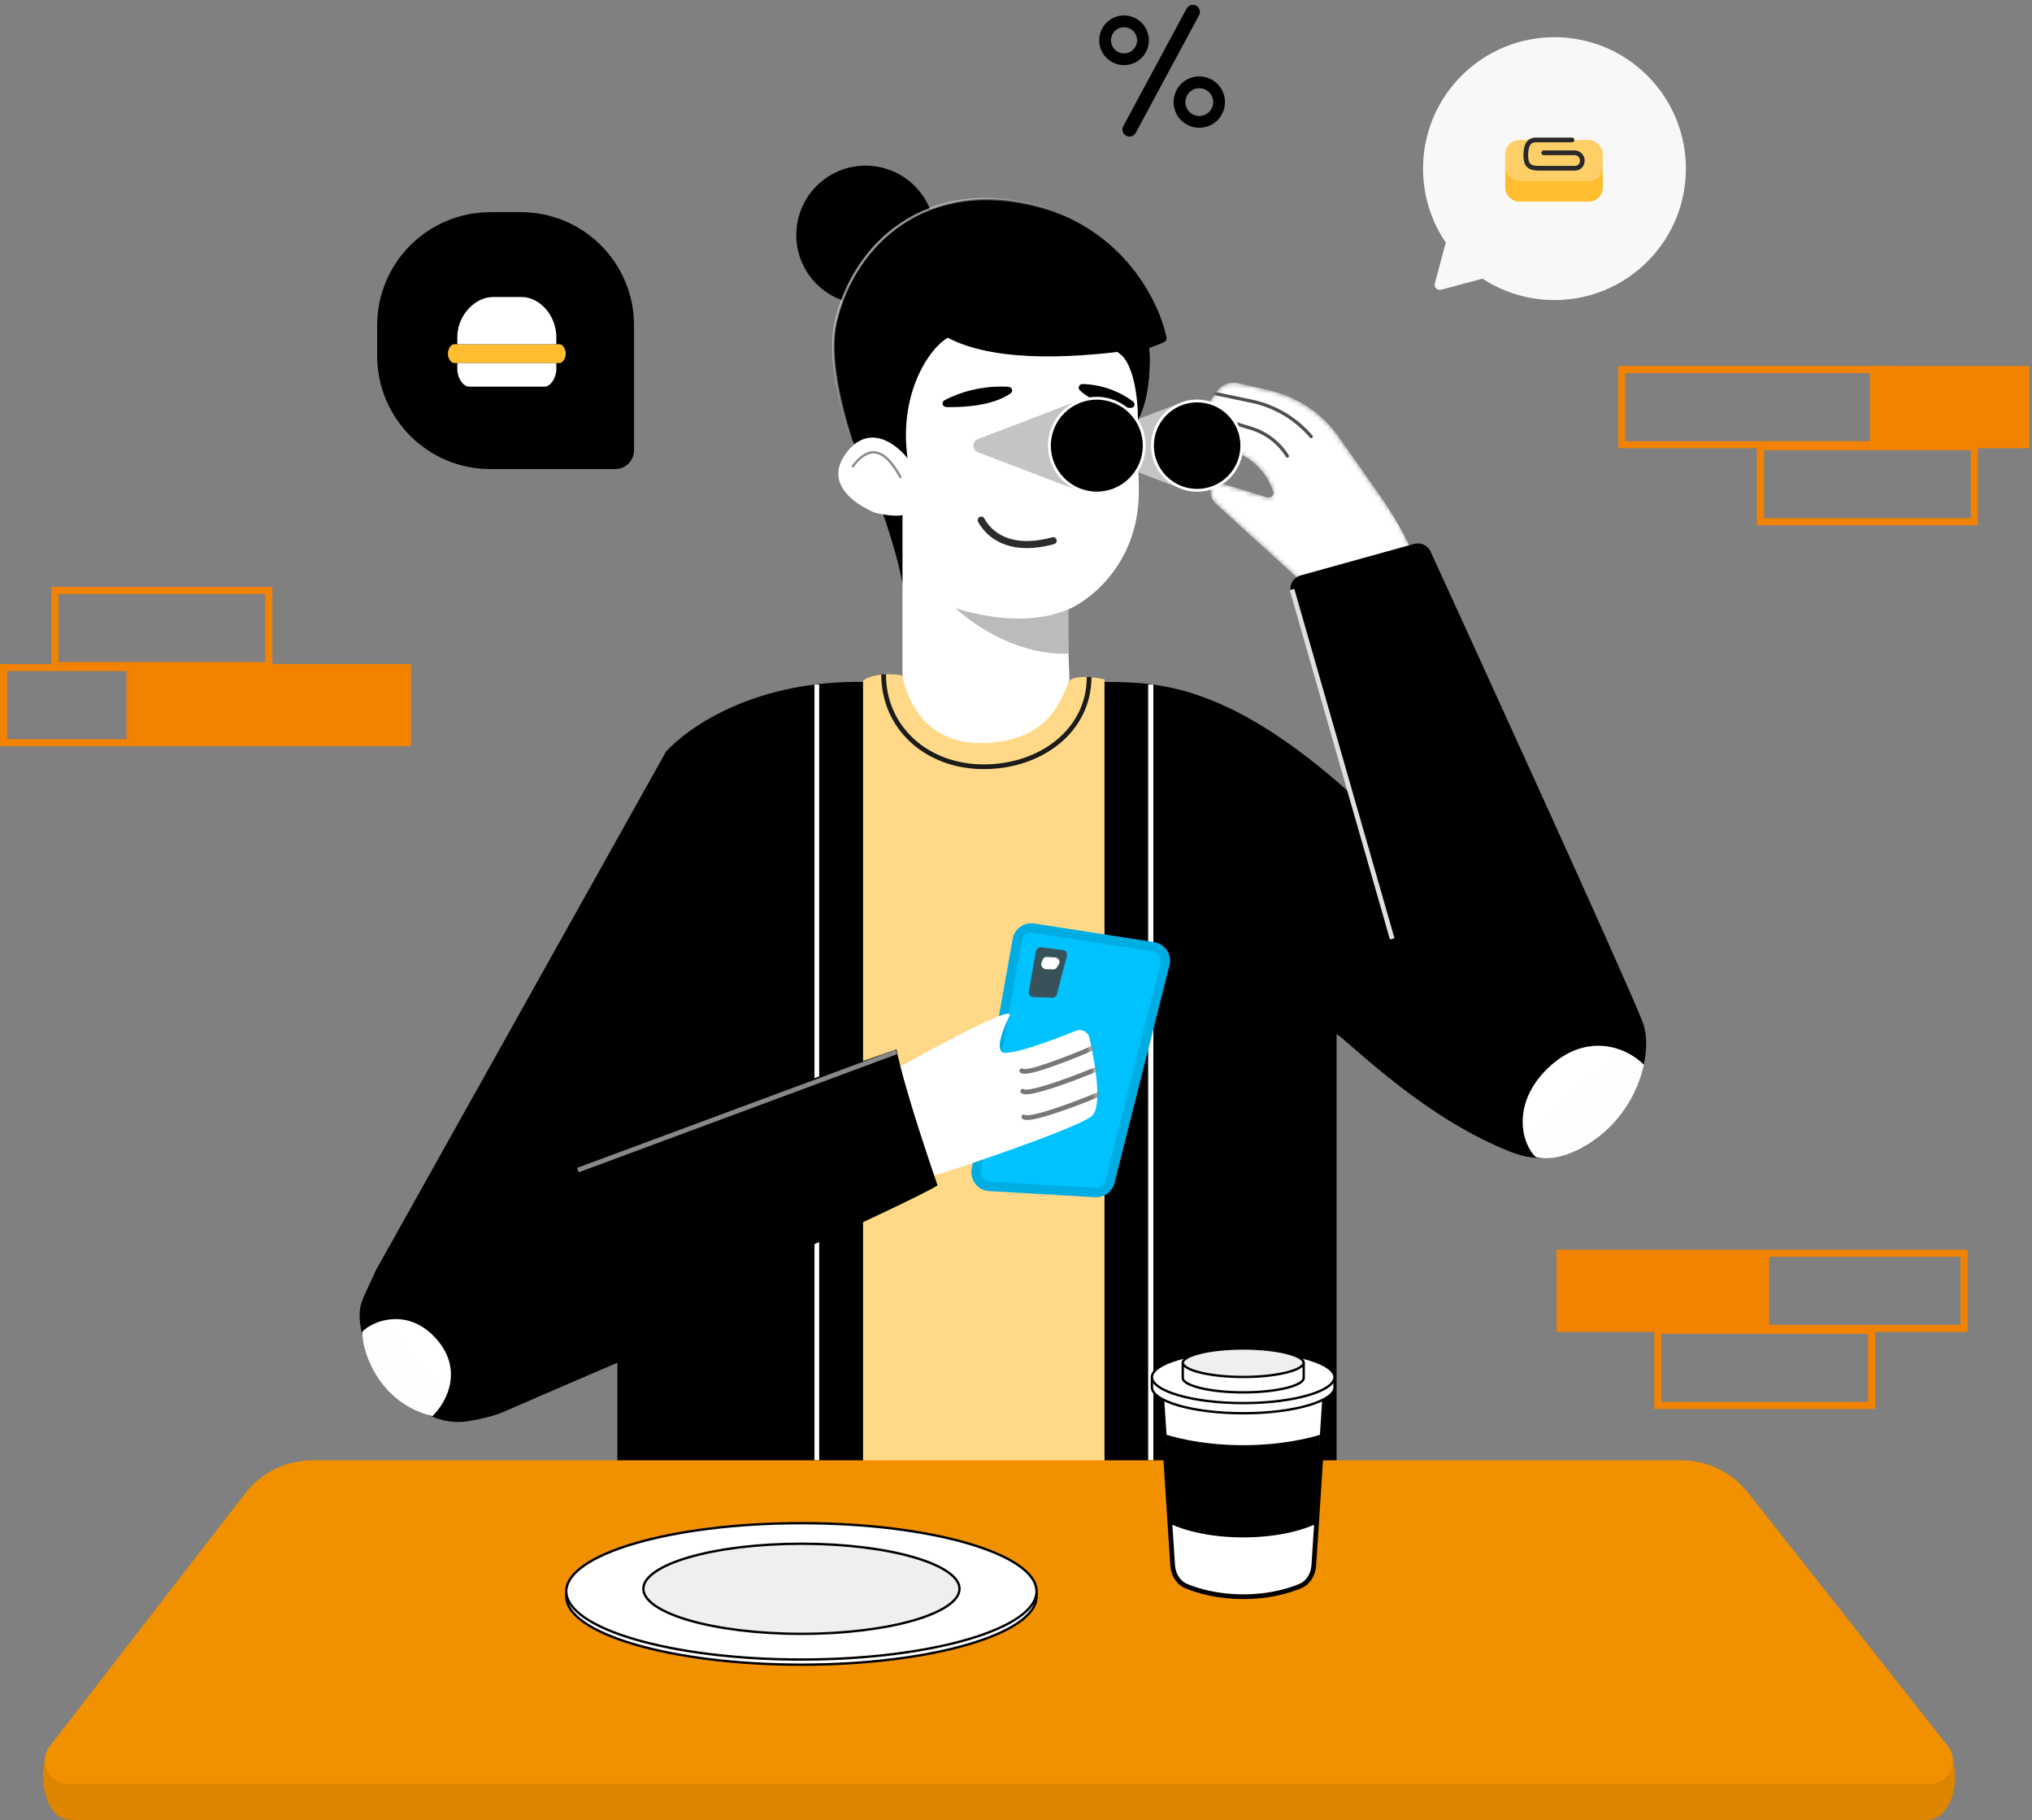 <svg width="431" height="386" viewBox="0 0 431 386" fill="none" xmlns="http://www.w3.org/2000/svg">
<rect x="0" y="0" width="431" height="386" fill="#808080" stroke="none"/>
<mask id="mask0" mask-type="alpha" maskUnits="userSpaceOnUse" x="251" y="76" width="50" height="52">
<path d="M277.862 125.028L258.033 106.971C256.945 106.044 256.51 104.626 256.904 103.28C257.11 102.573 257.919 102.163 258.661 102.389L268.755 105.471C269.579 105.722 270.365 104.955 270.049 104.209L269.522 102.965C268.298 100.075 265.996 97.705 263.025 96.276L253.509 91.698C252.99 91.448 252.818 90.838 253.135 90.37L258.117 82.991C259.077 81.57 260.911 80.871 262.64 81.267L269.004 82.727C275.116 84.129 280.392 87.596 283.807 92.455L296.989 111.207L300.331 118.713L277.862 125.028Z" fill="white"/>
</mask>
<g mask="url(#mask0)">
<path d="M277.862 125.028L258.033 106.971C256.945 106.044 256.51 104.626 256.904 103.28C257.11 102.573 257.919 102.163 258.661 102.389L268.755 105.471C269.579 105.722 270.365 104.955 270.049 104.209L269.522 102.965C268.298 100.075 265.996 97.705 263.025 96.276L253.509 91.698C252.99 91.448 252.818 90.838 253.135 90.37L258.117 82.991C259.077 81.57 260.911 80.871 262.64 81.267L269.004 82.727C275.116 84.129 280.392 87.596 283.807 92.455L292.404 104.684C295.454 109.022 298.075 113.646 300.232 118.491L300.331 118.713L277.862 125.028Z" fill="white"/>
<path d="M278.117 92.6V92.6C274.849 88.763 270.399 86.124 265.455 85.088L257.601 83.444" stroke="#4E4E4E" stroke-width="0.7" stroke-linecap="round"/>
<path d="M273.049 96.71V96.71C271.285 93.898 268.571 91.82 265.395 90.849L253.626 87.254" stroke="#4E4E4E" stroke-width="0.7" stroke-linecap="round"/>
</g>
<circle cx="183.607" cy="49.842" r="14.71" fill="black"/>
<path d="M130.947 289.021V310.269H283.499V219.283C287.676 222.37 302.479 237.303 320.547 244.345C338.616 251.387 352.827 227.97 348.334 216.559C344.269 206.234 309.942 131.193 303.44 116.992C302.826 115.652 301.335 114.966 299.915 115.361L275.891 122.034C274.278 122.482 273.344 124.163 273.815 125.769L286.223 168.069C260.616 145.186 245.906 144.641 234.465 144.641C232.721 143.334 228.283 150.09 210.848 150.09C193.414 150.09 184.34 144.097 183.795 144.641C160.368 144.097 146.202 154.085 141.299 159.352L79.733 269.407L77.366 274.537C76.768 275.833 76.296 277.204 76.277 278.631C76.136 289.417 87.485 302.263 98.043 301.568C98.186 301.559 98.328 301.544 98.47 301.526C99.46 301.401 103.709 300.801 106.975 299.373C115.692 295.559 130.947 289.021 130.947 289.021Z" fill="black"/>
<path d="M295.297 199.124L274.048 125.028" stroke="#E0E0E0"/>
<path d="M220.299 43.848C196.872 37.31 181.072 51.475 177.258 68.365C175.792 74.858 177.706 84.212 180.776 93.428C184.444 99.966 189.938 115.553 191.235 122.848C192.537 130.177 193.598 109.122 192.513 97.786C191.968 82.531 195.782 79.262 200.685 72.179C209.314 77.932 227.752 76.557 237.545 75.066C239.724 76.538 241.359 82.095 241.359 89.069C243.974 84.275 244.027 76.538 243.727 73.814C244.89 73.376 246.18 72.937 247.018 72.499C247.352 72.324 247.502 71.949 247.426 71.58C245.876 64.078 238.541 48.939 220.299 43.848Z" fill="black" stroke="url(#paint0_linear)" stroke-width="0.5"/>
<path d="M208.313 159.352C191.969 160.441 191.969 144.641 191.424 144.097L191.424 109.228C190.116 109.663 186.52 109.046 185.431 108.683C181.617 107.048 174.643 102.69 179.437 96.152C184.232 89.614 190.152 94.154 192.513 97.241C190.587 83.782 196.873 74.023 201.041 71.635C212.097 77.481 231.073 75.416 239.369 74.359C239.369 76.538 241.548 78.172 241.548 80.352C241.548 81.986 241.112 87.543 241.548 103.235C241.984 118.926 231.559 127.207 226.293 129.386L226.837 144.097C226.111 148.818 221.389 158.48 208.313 159.352Z" fill="white"/>
<path d="M190.983 101.153C188.747 97.245 185.453 92.902 180.883 98.887" stroke="#8A8A8A" stroke-width="0.5" stroke-linecap="round"/>
<path d="M241.359 89.069C243.974 84.275 244.027 76.538 243.727 73.814C234.725 72.07 235.855 73.922 237.545 75.066C239.724 76.538 241.359 82.095 241.359 89.069Z" fill="black"/>
<path d="M213.861 82.026C208.012 81.71 203.236 83.344 200.384 84.864C199.593 85.285 199.868 86.308 200.764 86.332C204.875 86.44 210.793 85.921 214.333 83.445C214.992 82.984 214.665 82.069 213.861 82.026Z" fill="black"/>
<path d="M229.676 81.452C234.402 81.597 238.108 83.48 240.291 85.126C240.968 85.638 240.593 86.569 239.745 86.516C236.39 86.31 231.693 85.379 229.047 82.781C228.505 82.25 228.917 81.429 229.676 81.452Z" fill="black"/>
<path d="M226.648 138.63C216.646 139.018 207.378 133.355 202.676 128.986C208.418 130.785 218.205 132.767 226.648 129.229V138.63Z" fill="#BBBBBB"/>
<path d="M183.062 311.904V144.4C184.734 142.833 189.744 142.785 191.412 143.301C191.412 143.301 193.437 158.379 209.226 157.58C225.014 156.781 225.559 145.013 227.193 144.096C228.926 143.124 232.791 143.73 234.276 144.096V311.904H183.062Z" fill="#FFD987"/>
<path d="M244.083 309.725V145.187" stroke="white" stroke-width="1.1"/>
<path d="M215.782 199.288L207.083 248.101C206.767 249.871 208.069 251.519 209.863 251.622L232.346 252.919C233.783 253.002 235.075 252.054 235.428 250.659L247.09 204.498C247.523 202.784 246.388 201.069 244.641 200.798L219.195 196.85C217.584 196.6 216.068 197.683 215.782 199.288Z" fill="#00C2FF" stroke="#00ADE3" stroke-width="2"/>
<path d="M219.739 201.732L218.219 210.28C218.112 210.878 218.56 211.432 219.167 211.454L223.183 211.599C223.652 211.616 224.069 211.304 224.187 210.85L226.288 202.732C226.439 202.148 226.042 201.564 225.443 201.489L220.848 200.915C220.319 200.849 219.832 201.209 219.739 201.732Z" fill="#395259"/>
<path d="M221.152 203.537L220.914 204.151C220.662 204.804 221.192 205.554 221.916 205.57L223.372 205.602C223.716 205.609 224.025 205.441 224.191 205.156L224.599 204.455C224.934 203.879 224.482 203.105 223.786 203.064L222.069 202.964C221.658 202.939 221.294 203.167 221.152 203.537Z" fill="white"/>
<path d="M214.117 215.469C215.696 212.248 190.69 226.366 190.69 226.366C192.506 234.175 196.574 249.685 198.317 249.249C200.497 248.704 228.283 239.442 231.552 236.718C233.818 234.829 232.429 225.982 231.072 220.11C230.772 218.809 229.364 218.125 228.132 218.639C223.364 220.627 213.572 224.187 212.483 223.097C211.393 222.007 212.539 218.691 214.117 215.469Z" fill="white"/>
<mask id="mask1" mask-type="alpha" maskUnits="userSpaceOnUse" x="190" y="214" width="43" height="36">
<path d="M214.117 215.469C215.696 212.248 190.69 226.366 190.69 226.366C192.506 234.175 196.574 249.685 198.317 249.249C200.497 248.704 228.283 239.442 231.552 236.718C233.818 234.829 232.429 225.982 231.072 220.11C230.772 218.809 229.364 218.125 228.132 218.639C223.364 220.627 213.572 224.187 212.483 223.097C211.393 222.007 212.539 218.691 214.117 215.469Z" fill="white"/>
</mask>
<g mask="url(#mask1)">
<path d="M216.721 227.085C217.086 227.418 218.386 227.199 220.113 226.686C223.43 225.699 228.891 223.598 231.777 222.247" stroke="#777777" stroke-linecap="round"/>
<path d="M216.913 231.439C218.095 232.407 228.165 228.63 233.058 226.553" stroke="#777777" stroke-linecap="round"/>
<path d="M217.154 236.882C218.336 237.85 228.406 234.073 233.299 231.996" stroke="#777777" stroke-linecap="round"/>
</g>
<path d="M173.255 145.187V309.725" stroke="white"/>
<path d="M190.145 222.552L107.876 251.428C125.492 257.239 162.577 268.099 169.986 265.048C177.396 261.997 195.593 253.425 198.862 251.428C197.772 248.159 191.961 231.451 190.145 222.552Z" fill="black"/>
<path d="M122.586 248.159L190.145 223.097" stroke="#888888"/>
<path d="M248.073 86.334L230.316 93.116C229.03 93.608 229.03 95.427 230.316 95.919L248.073 102.702C250.746 103.723 253.743 103.707 256.184 102.213C259.136 100.406 262.667 97.6 262.667 94.518C262.667 91.436 259.136 88.63 256.184 86.822C253.743 85.328 250.746 85.312 248.073 86.334Z" fill="#C4C4C4"/>
<circle cx="253.92" cy="94.518" r="9.477" fill="black" stroke="url(#paint1_linear)" stroke-width="0.6"/>
<path d="M226.696 85.758L207.434 93.117C206.147 93.608 206.147 95.428 207.434 95.919L226.696 103.277C229.369 104.298 232.364 104.277 234.816 102.801C237.984 100.894 241.903 97.859 241.903 94.518C241.903 91.177 237.984 88.141 234.816 86.234C232.364 84.758 229.369 84.737 226.696 85.758Z" fill="#C4C4C4"/>
<circle cx="232.642" cy="94.517" r="10.052" fill="black" stroke="url(#paint2_linear)" stroke-width="0.6"/>
<path d="M239.573 27.469L253.006 2.525" stroke="black" stroke-width="3" stroke-linecap="round"/>
<circle cx="238.416" cy="8.548" r="4.018" transform="rotate(17.615 238.416 8.548)" stroke="black" stroke-width="2.5"/>
<circle cx="254.378" cy="21.655" r="4.198" transform="rotate(17.615 254.378 21.655)" stroke="black" stroke-width="2.5"/>
<path d="M208.124 110.317C209.577 113.042 213.79 117.291 223.379 114.676" stroke="#2C2C2C" stroke-width="1.5" stroke-linecap="round"/>
<path d="M91.714 300.347C80.729 297.655 76.881 287.296 76.821 282.483C78.956 280.149 86.314 277.232 92.326 283.719C98.338 290.207 94.951 297.259 91.714 300.347Z" fill="url(#paint3_linear)"/>
<path d="M348.689 225.821C345.603 239.579 332.89 247.069 325.807 245.434C322.845 242.83 320.371 234.206 328.31 226.554C336.248 218.902 344.761 221.862 348.689 225.821Z" fill="url(#paint4_linear)"/>
<path d="M231.007 143.582C231.007 155.017 220.705 162.621 208.669 162.621C196.633 162.621 187.421 154.442 187.421 143.007" stroke="#1B1B1B"/>
<path d="M413.201 370.745H10.561C7.86 374.558 8.86 386 15.109 386H408.622C414.015 386 416.516 376.738 413.201 370.745Z" fill="#DE8500"/>
<path d="M356.617 309.724H66.264C60.691 309.724 55.432 312.306 52.024 316.715L10.588 370.315C8.047 373.601 10.39 378.373 14.544 378.373H409.202C413.379 378.373 415.715 373.554 413.127 370.275L370.747 316.573C367.334 312.248 362.127 309.724 356.617 309.724Z" fill="#F29100"/>
<rect x="28.331" y="140.828" width="58.841" height="17.434" fill="#F28300"/>
<rect x="-0.75" y="0.75" width="26.831" height="15.934" transform="matrix(-1 0 0 1 26.831 140.828)" stroke="#F28300" stroke-width="1.5"/>
<rect x="-0.75" y="0.75" width="45.355" height="15.934" transform="matrix(-1 0 0 1 56.252 124.483)" stroke="#F28300" stroke-width="1.5"/>
<rect x="401.333" y="94.312" width="57.341" height="15.934" transform="rotate(180 401.333 94.312)" stroke="#F28300" stroke-width="1.5"/>
<rect x="0.75" y="-0.75" width="42.086" height="15.934" transform="matrix(1 8.74228e-08 8.74228e-08 -1 373.752 280.983)" stroke="#F28300" stroke-width="1.5"/>
<rect width="33.779" height="17.434" transform="matrix(1 -8.74228e-08 -8.74228e-08 -1 396.634 95.062)" fill="#F28300"/>
<rect x="373.752" y="282.483" width="43.586" height="17.434" transform="rotate(-180 373.752 282.483)" fill="#F28300"/>
<path d="M314.448 59.1C325.261 66.189 339.919 64.982 349.423 55.478C360.31 44.592 360.31 26.941 349.423 16.055C338.537 5.168 320.886 5.168 309.999 16.055C300.373 25.682 299.259 40.598 306.658 51.449L304.335 60.118C304.118 60.928 304.859 61.669 305.669 61.452L314.448 59.1Z" fill="#F8F8F8"/>
<path d="M319.269 32.952H339.972V39.759C339.972 41.416 338.629 42.759 336.972 42.759H322.269C320.612 42.759 319.269 41.416 319.269 39.759V32.952Z" fill="#FFBD2F"/>
<rect x="319.27" y="29.683" width="20.703" height="8.717" rx="3" fill="#FFCF67"/>
<path d="M333.434 29.683C333.434 29.683 329.076 29.683 325.807 29.683C324.273 29.683 323.628 30.772 323.628 32.952C323.628 35.131 324.521 35.676 326.352 35.676C329.621 35.676 331.426 35.676 333.979 35.676C335.069 35.676 335.614 34.944 335.614 34.041C335.614 33.139 334.882 32.407 333.979 32.407C331.255 32.407 327.441 32.407 327.441 32.407" stroke="#292929" stroke-linecap="round"/>
<rect x="0.75" y="-0.75" width="45.355" height="15.934" transform="matrix(1 -8.74228e-08 -8.74228e-08 -1 372.662 109.907)" stroke="#F28300" stroke-width="1.5"/>
<rect x="396.974" y="298.078" width="45.355" height="15.934" transform="rotate(-180 396.974 298.078)" stroke="#F28300" stroke-width="1.5"/>
<path d="M80 69C80 55.745 90.745 45 104 45H110.483C123.738 45 134.483 55.745 134.483 69V95.483C134.483 97.692 132.692 99.483 130.483 99.483H104C90.745 99.483 80 88.738 80 75.483V69Z" fill="black"/>
<path d="M95 75C95 74 95.658 73 96.316 73H118.684C119.342 73 120 74 120 75C120 76 119.342 77 118.684 77H96.316C95.658 77 95 76 95 75Z" fill="#FFBD2F"/>
<path d="M97 71.506C97 66.824 100.808 63 104.514 63H110.69C114.396 63 118 66.824 118 71.506V73H97V71.506Z" fill="white"/>
<path d="M97 78.298V77H118V78.298C118 80.149 116.765 82 115.529 82H99.471C98.235 82 97 80.149 97 78.298Z" fill="white"/>
<path d="M219.86 338.6C219.86 340.508 218.542 342.377 216.029 344.121C213.523 345.859 209.882 347.435 205.359 348.762C196.317 351.416 183.811 353.061 169.986 353.061C156.162 353.061 143.656 351.416 134.613 348.762C130.091 347.435 126.449 345.859 123.944 344.121C121.431 342.377 120.112 340.508 120.112 338.6C120.112 336.693 121.431 334.823 123.944 333.08C126.449 331.341 130.091 329.766 134.613 328.438C143.656 325.785 156.162 324.14 169.986 324.14C183.811 324.14 196.317 325.785 205.359 328.438C209.882 329.766 213.523 331.341 216.029 333.08C218.542 334.823 219.86 336.693 219.86 338.6Z" fill="white" stroke="black" stroke-width="0.5"/>
<path d="M219.86 337.511C219.86 339.418 218.542 341.288 216.029 343.031C213.523 344.77 209.882 346.345 205.359 347.673C196.317 350.326 183.811 351.971 169.986 351.971C156.162 351.971 143.656 350.326 134.613 347.673C130.091 346.345 126.449 344.77 123.944 343.031C121.431 341.288 120.112 339.418 120.112 337.511C120.112 335.603 121.431 333.734 123.944 331.99C126.449 330.252 130.091 328.676 134.613 327.349C143.656 324.695 156.162 323.05 169.986 323.05C183.811 323.05 196.317 324.695 205.359 327.349C209.882 328.676 213.523 330.252 216.029 331.99C218.542 333.734 219.86 335.603 219.86 337.511Z" fill="white" stroke="black" stroke-width="0.5"/>
<path d="M203.516 336.966C203.516 338.195 202.656 339.419 200.97 340.577C199.291 341.729 196.846 342.776 193.802 343.66C187.718 345.426 179.297 346.522 169.986 346.522C160.675 346.522 152.255 345.426 146.17 343.66C143.126 342.776 140.681 341.729 139.003 340.577C137.317 339.419 136.457 338.195 136.457 336.966C136.457 335.737 137.317 334.512 139.003 333.354C140.681 332.202 143.126 331.155 146.17 330.271C152.255 328.505 160.675 327.409 169.986 327.409C179.297 327.409 187.718 328.505 193.802 330.271C196.846 331.155 199.291 332.202 200.97 333.354C202.656 334.512 203.516 335.737 203.516 336.966Z" fill="#EFEFEF" stroke="black" stroke-width="0.5"/>
<path d="M275.775 336.399C273.266 337.439 269.176 338.645 263.697 338.645C258.218 338.645 254.127 337.439 251.618 336.399C249.872 335.676 248.851 333.924 248.723 331.945L246.251 293.88H281.142L278.671 331.945C278.542 333.924 277.521 335.676 275.775 336.399Z" fill="white" stroke="black"/>
<path d="M247.352 304.276C247.352 304.276 253.89 306.511 263.697 306.511C273.504 306.511 280.041 304.276 280.041 304.276L278.952 323.275C278.952 323.275 273.504 326.069 263.697 326.069C253.89 326.069 248.441 323.275 248.441 323.275L247.352 304.276Z" fill="black"/>
<path d="M283.06 294.232C283.06 294.903 282.596 295.595 281.627 296.267C280.665 296.934 279.257 297.545 277.495 298.062C273.975 299.096 269.096 299.738 263.697 299.738C258.297 299.738 253.419 299.096 249.898 298.062C248.136 297.545 246.728 296.934 245.767 296.267C244.798 295.595 244.333 294.903 244.333 294.232V292.54H283.06V294.232Z" fill="white" stroke="black" stroke-width="0.5"/>
<path d="M283.06 292.076C283.06 292.747 282.596 293.439 281.627 294.111C280.665 294.779 279.257 295.39 277.495 295.907C273.975 296.94 269.096 297.583 263.697 297.583C258.297 297.583 253.419 296.94 249.898 295.907C248.136 295.39 246.728 294.779 245.767 294.111C244.798 293.439 244.333 292.747 244.333 292.076C244.333 291.405 244.798 290.713 245.767 290.041C246.728 289.374 248.136 288.763 249.898 288.246C253.419 287.213 258.297 286.57 263.697 286.57C269.096 286.57 273.975 287.213 277.495 288.246C279.257 288.763 280.665 289.374 281.627 290.041C282.596 290.713 283.06 291.405 283.06 292.076Z" fill="white" stroke="black" stroke-width="0.5"/>
<path d="M276.522 292.3C276.522 292.607 276.267 292.971 275.618 293.353C274.986 293.726 274.055 294.07 272.882 294.362C270.541 294.945 267.293 295.309 263.696 295.309C260.1 295.309 256.852 294.945 254.511 294.362C253.338 294.07 252.407 293.726 251.775 293.353C251.126 292.971 250.871 292.607 250.871 292.3V289.271H276.522V292.3Z" fill="white" stroke="black" stroke-width="0.5"/>
<path d="M276.522 289.021C276.522 289.329 276.266 289.694 275.618 290.078C274.986 290.451 274.054 290.797 272.882 291.09C270.541 291.675 267.293 292.04 263.696 292.04C260.1 292.04 256.852 291.675 254.511 291.09C253.339 290.797 252.407 290.451 251.775 290.078C251.127 289.694 250.871 289.329 250.871 289.021C250.871 288.712 251.127 288.347 251.775 287.963C252.407 287.59 253.339 287.245 254.511 286.952C256.852 286.366 260.1 286.002 263.696 286.002C267.293 286.002 270.541 286.366 272.882 286.952C274.054 287.245 274.986 287.59 275.618 287.963C276.266 288.347 276.522 288.712 276.522 289.021Z" fill="#EFEFEF" stroke="black" stroke-width="0.5"/>
<defs>
<linearGradient id="paint0_linear" x1="173.255" y1="40.035" x2="235.366" y2="93.972" gradientUnits="userSpaceOnUse">
<stop stop-color="white"/>
<stop offset="0.536" stop-color="white" stop-opacity="0"/>
</linearGradient>
<linearGradient id="paint1_linear" x1="244.143" y1="94.003" x2="263.696" y2="94.003" gradientUnits="userSpaceOnUse">
<stop stop-color="white"/>
<stop offset="1" stop-color="white"/>
</linearGradient>
<linearGradient id="paint2_linear" x1="222.29" y1="93.973" x2="242.993" y2="93.973" gradientUnits="userSpaceOnUse">
<stop stop-color="white"/>
<stop offset="1" stop-color="white"/>
</linearGradient>
<linearGradient id="paint3_linear" x1="81.034" y1="292.174" x2="92.743" y2="282.19" gradientUnits="userSpaceOnUse">
<stop stop-color="#FEFEFE"/>
<stop offset="1" stop-color="white"/>
</linearGradient>
<linearGradient id="paint4_linear" x1="339.124" y1="240.42" x2="326.393" y2="226.071" gradientUnits="userSpaceOnUse">
<stop stop-color="#FEFEFE"/>
<stop offset="1" stop-color="white"/>
</linearGradient>
</defs>
</svg>
